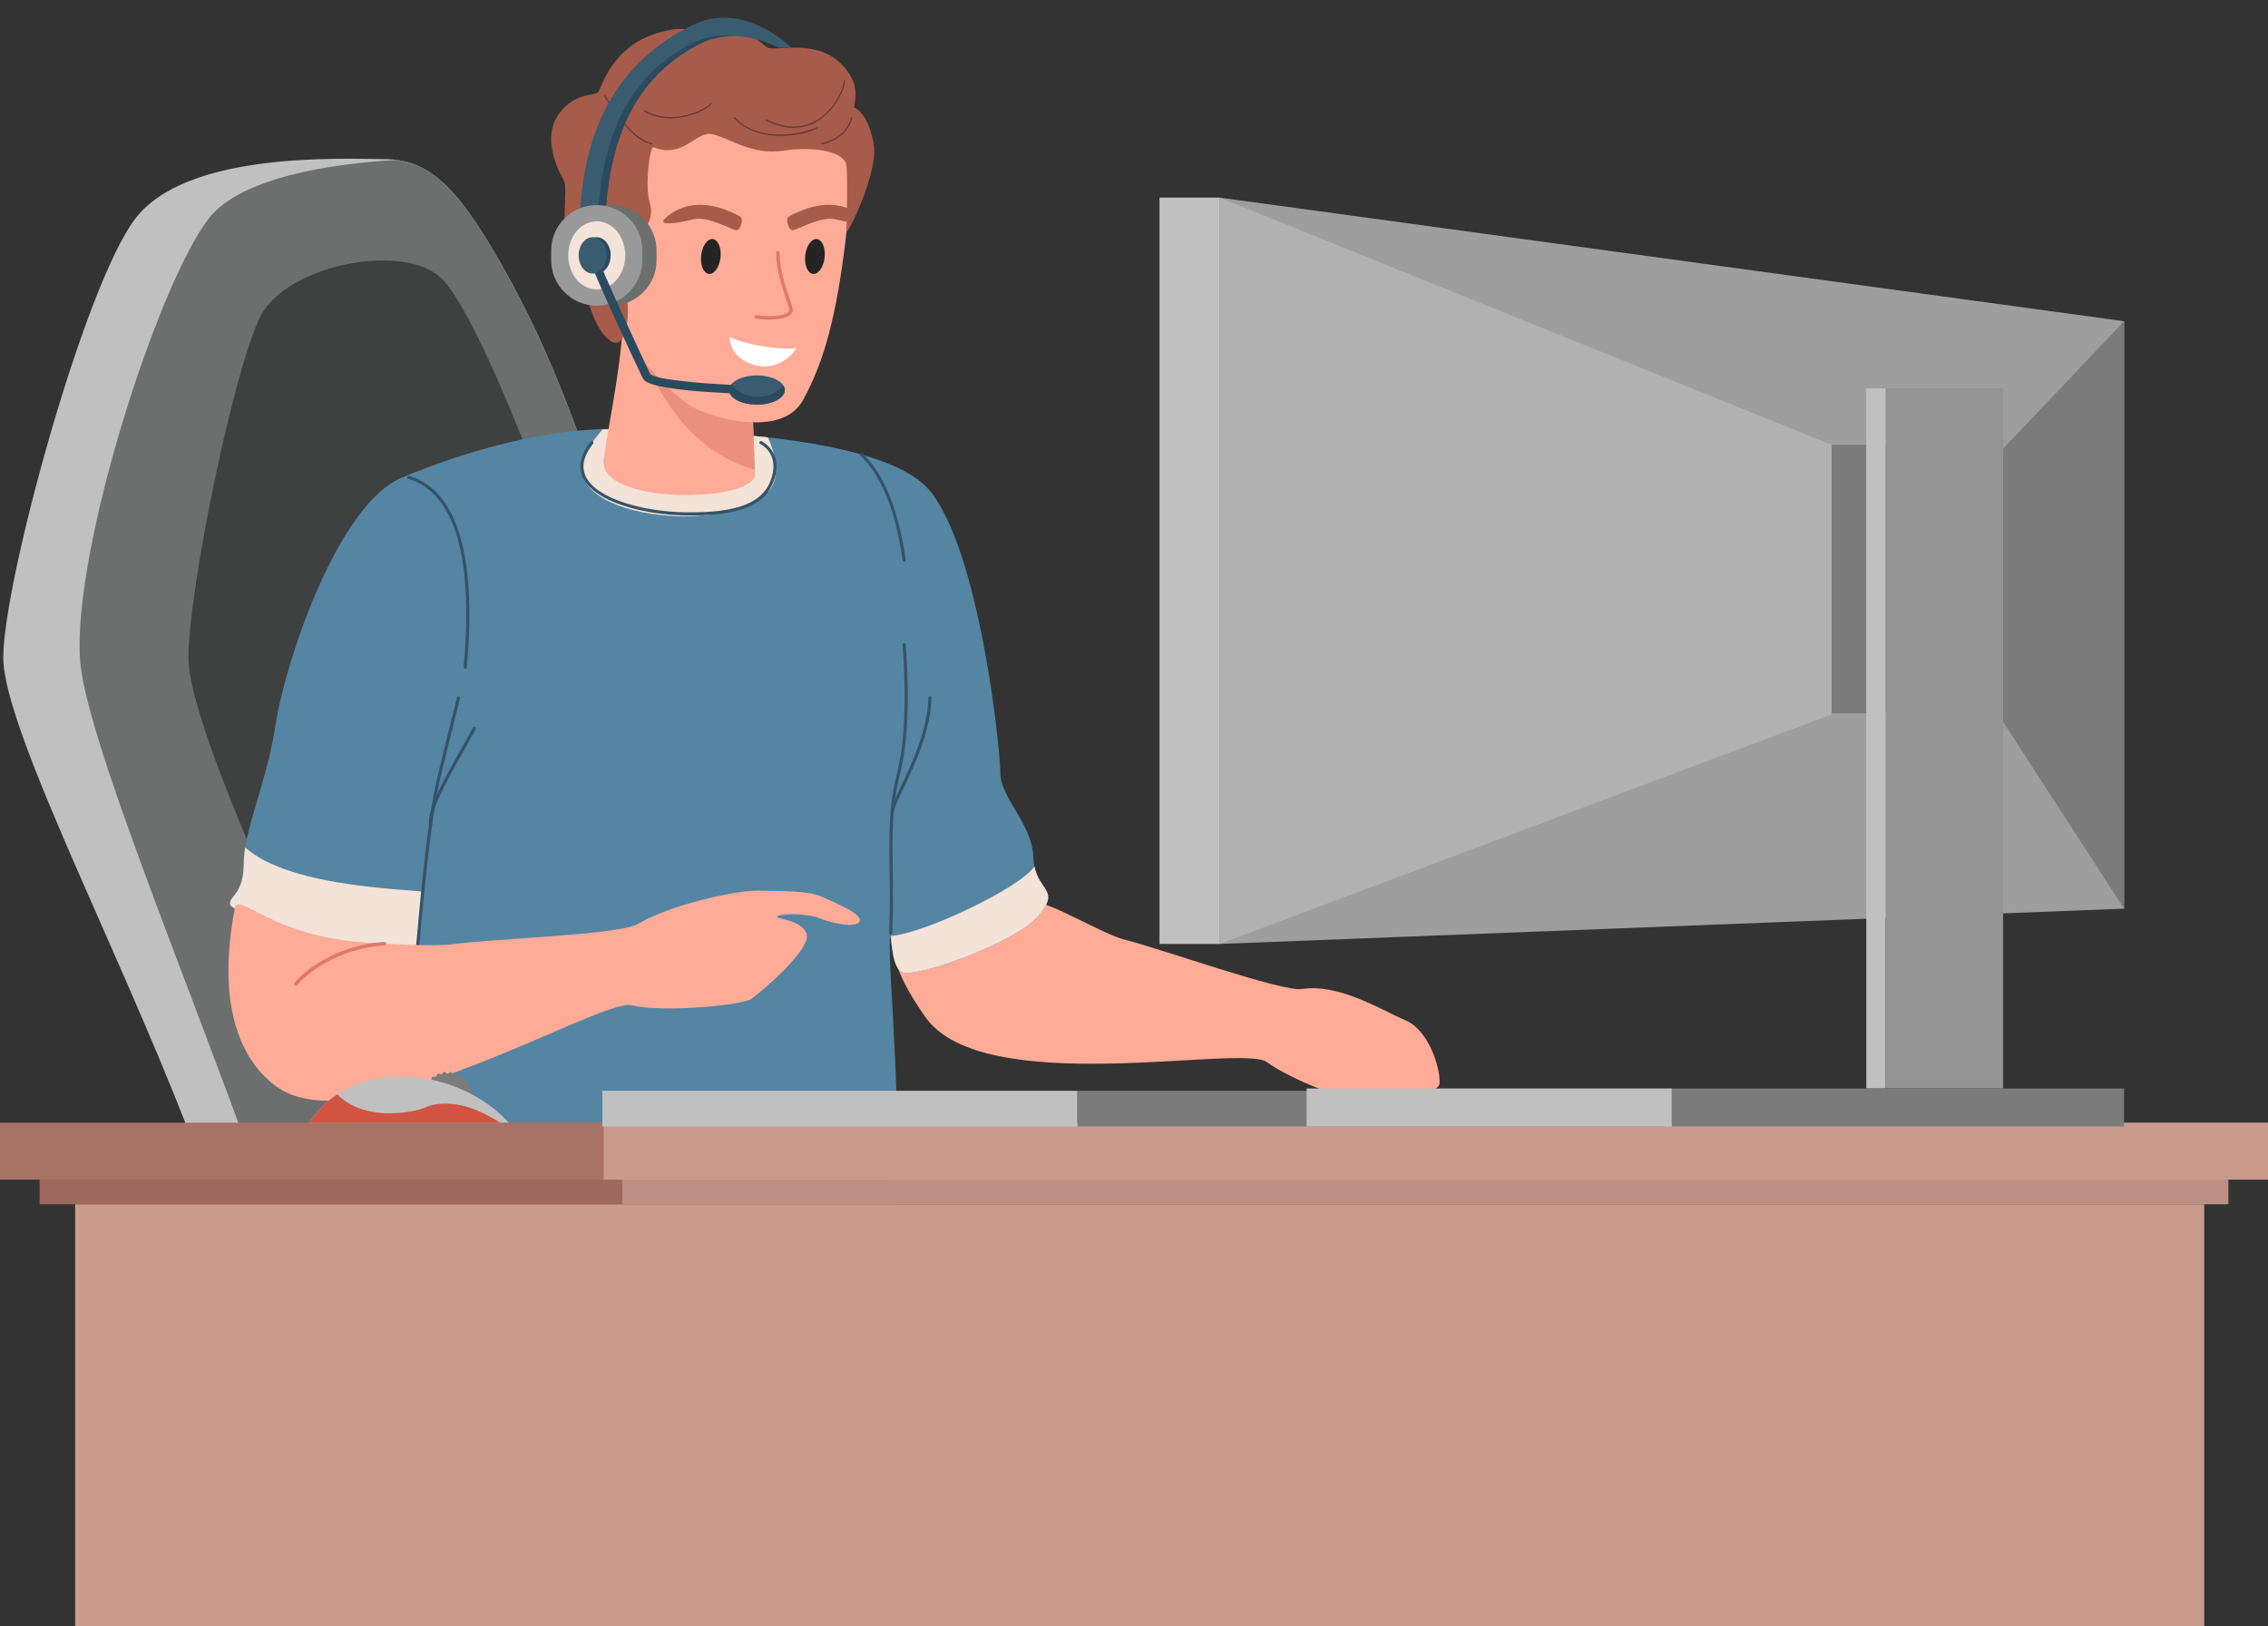 <?xml version="1.0" encoding="UTF-8"?><svg xmlns="http://www.w3.org/2000/svg" xmlns:xlink="http://www.w3.org/1999/xlink" height="358.5" preserveAspectRatio="xMidYMid meet" version="1.0" viewBox="0.0 -3.9 500.0 358.5" width="500.0" zoomAndPan="magnify"><rect x="0.0" y="-3.9" width="500.0" height="358.5" fill="#333333" stroke="none"/><defs><clipPath id="a"><path d="M 16 261 L 486 261 L 486 354.609 L 16 354.609 Z M 16 261"/></clipPath></defs><g><g><path d="M 44.629 253.676 C 29.797 212.246 0.723 157.605 0.723 141.02 C 0.723 124.434 18.523 59.164 29.797 44.328 C 41.07 29.496 74.891 31.086 84.977 31.18 C 95.066 31.277 101.594 37.805 112.863 58.57 C 124.141 79.336 130.07 99.781 135.414 113.59 C 140.754 127.398 173.387 254.867 173.387 254.867 L 44.629 253.676" fill="#c1c0c0"/></g><g><path d="M 55.969 252.992 L 173.336 254.676 C 171.934 249.191 140.633 127.09 135.414 113.59 C 130.07 99.781 124.141 79.336 112.863 58.57 C 102.543 39.555 96.199 32.484 87.461 31.352 C 73.969 32.113 53.074 34.965 45.918 44.383 C 34.645 59.215 16.07 117.078 17.641 141.461 C 18.707 158.012 41.137 211.562 55.969 252.992" fill="#6d6e6e"/></g><g><path d="M 87.055 254.066 C 65.277 206.297 41.543 155.93 41.543 141.062 C 41.543 126.195 51.629 76.758 57.562 65.578 C 63.496 54.398 89.203 49.383 97.414 57.527 C 105.625 65.672 124.02 112.887 132.324 142.977 C 140.633 173.07 152.574 254.676 152.574 254.676 L 87.055 254.066" fill="#3f4040"/></g><g><path d="M 196.445 199.562 C 195.352 207.906 201.543 216.734 203.98 220.238 C 216.66 238.441 273.672 226.18 279.273 230.199 C 284.871 234.223 296.652 238.672 299.062 238.133 C 301.469 237.598 317.254 238.379 317.375 234.809 C 317.496 231.242 314.895 223.141 309.918 221.031 C 304.941 218.922 295.195 212.793 287.055 214.09 C 282.629 214.797 255.754 205.137 247.848 203.199 C 243.227 202.07 230.105 194.082 227.684 195.051 C 209.281 202.402 196.969 195.57 196.445 199.562" fill="#feab97"/></g><g><path d="M 137.27 90.676 C 120.898 90.211 103.043 95.391 88.676 101.328 C 74.309 107.27 62.746 142.594 60.797 155.594 C 58.848 168.594 53.734 179.062 53.734 186.367 C 53.734 193.672 50.082 193.672 50.812 195.621 C 51.543 197.566 78.57 203.898 81.492 203.898 C 84.414 203.898 80.277 232.875 77.109 245.293 C 73.945 257.711 192.523 253.086 196.176 252.84 C 199.828 252.598 195.688 209.258 196.176 203.168 C 196.664 197.082 195.688 209.5 199.098 210.473 C 202.508 211.445 223.934 203.898 229.047 197.812 C 234.16 191.727 228.074 192.699 227.828 185.148 C 227.586 177.602 220.523 172.004 220.523 166.402 C 220.523 160.801 215.898 117.363 204.941 104.215 C 193.984 91.066 145.809 90.922 137.27 90.676" fill="#5485a3"/></g><g><path d="M 132.789 90.77 C 131.922 91.855 131.137 92.848 130.496 93.66 C 118.078 109.375 159.188 115.258 169.574 104.215 C 171.934 101.707 171.184 96.367 169.262 92.504 C 155.113 90.895 141.445 90.797 137.27 90.676 C 135.801 90.637 134.301 90.684 132.789 90.77" fill="#f3e3d8"/></g><g><path d="M 137.328 63.277 C 137.613 74.094 134.508 87.254 133.098 97.379 C 131.688 107.508 166.559 106.996 166.43 100.586 C 166.301 94.176 165.273 79.305 166.43 74.688 C 167.582 70.07 137.184 57.883 137.328 63.277" fill="#feab97"/></g><g><path d="M 166.402 99.672 C 164.93 99.215 163.82 98.793 163.48 98.66 C 152.504 94.391 147.051 85.031 144.25 80.07 C 143.555 78.836 142.805 77.395 142.059 75.84 C 146.113 80.656 150.797 85.207 154.383 86.609 C 157.5 87.828 161.855 89.047 166.012 89.18 C 166.141 93.094 166.328 96.941 166.402 99.672" fill="#eb907e"/></g><g><path d="M 186.805 45.492 C 184.477 67.633 180.949 77.055 177.094 84.176 C 172.996 91.738 160.941 89.176 154.383 86.609 C 147.828 84.047 137.605 70.969 134.273 64.945 C 130.938 58.918 123.887 55.539 127.863 42.742 C 131.836 29.945 147.605 16.738 160.555 16.227 C 173.504 15.715 186.18 24.562 187.789 28.535 C 189.398 32.508 187.23 41.434 186.805 45.492" fill="#feab97"/></g><g><path d="M 144.078 28.535 C 149.801 30.91 152.734 26.227 155.812 25.648 C 158.887 25.074 164.656 30.5 172.539 29.324 C 180.426 28.148 186.195 29.883 186.578 32.383 C 186.965 34.883 186.625 45.973 186.625 47.129 C 186.625 48.281 193.758 34.176 192.605 27.766 C 191.449 21.355 188.887 20.074 188.375 19.816 C 187.859 19.562 190.684 14.816 184.914 9.688 C 179.145 4.562 170.684 7.637 169.016 6.484 C 167.348 5.328 165.168 2.254 159.273 3.406 C 153.375 4.562 153.117 0.586 144.078 3.664 C 135.043 6.738 132.734 14.945 131.965 16.227 C 131.195 17.512 126.836 16.098 123.117 21.355 C 119.402 26.613 123.117 33.789 124.273 35.844 C 125.426 37.895 123.117 47.383 125.938 52.254 C 128.762 57.125 129.863 67.965 134.574 71.23 C 138.301 73.816 139.145 64.176 137.863 60.328 C 136.582 56.484 136.453 58.789 134.402 59.047 C 132.352 59.305 131.004 51.449 132.156 47.477 C 133.312 43.504 138.633 43.277 140.172 45.715 C 141.707 48.148 144.402 44.559 143.246 40.844 C 142.094 37.125 143.258 28.195 144.078 28.535" fill="#a65b4b"/></g><g><path d="M 163.172 43.824 C 154.289 38.992 149.141 42.047 146.836 44.047 C 144.453 46.113 149.551 45.266 152.91 44.438 C 156.016 43.672 161.098 46.629 162.195 46.828 C 163.297 47.031 163.988 44.27 163.172 43.824" fill="#a65b4b"/></g><g><path d="M 173.914 43.824 C 179.371 40.855 183.422 40.863 186.266 41.777 C 188.051 42.348 189.172 45.48 186.168 44.883 C 185.484 44.746 184.801 44.59 184.176 44.438 C 181.07 43.672 175.988 46.629 174.891 46.828 C 173.789 47.031 173.098 44.27 173.914 43.824" fill="#a65b4b"/></g><g><path d="M 158.84 52.879 C 159.078 50.758 158.316 48.93 157.141 48.801 C 155.961 48.664 154.812 50.277 154.574 52.398 C 154.336 54.516 155.098 56.344 156.277 56.477 C 157.453 56.609 158.602 54.996 158.84 52.879" fill="#242424"/></g><g><path d="M 181.789 52.879 C 182.027 50.758 181.266 48.93 180.086 48.801 C 178.91 48.664 177.762 50.277 177.523 52.398 C 177.285 54.516 178.047 56.344 179.227 56.477 C 180.402 56.609 181.551 54.996 181.789 52.879" fill="#242424"/></g><g><path d="M 169.438 66.555 C 168.289 66.555 167.23 66.453 166.594 66.312 C 166.387 66.27 166.254 66.062 166.301 65.855 C 166.344 65.648 166.551 65.52 166.758 65.562 C 168.562 65.953 172.789 65.914 173.828 64.832 C 174.008 64.645 174.059 64.453 173.996 64.207 C 173.859 63.68 173.613 62.957 173.328 62.121 C 172.441 59.512 171.098 55.57 171.098 51.805 C 171.098 51.59 171.27 51.418 171.484 51.418 C 171.695 51.418 171.867 51.59 171.867 51.805 C 171.867 55.441 173.184 59.312 174.055 61.875 C 174.348 62.723 174.594 63.461 174.738 64.016 C 174.871 64.516 174.75 64.984 174.383 65.363 C 173.52 66.266 171.352 66.555 169.438 66.555" fill="#dd7b6b"/></g><g><path d="M 196.371 202.137 L 196.359 202.137 C 196.172 202.129 196.023 201.969 196.031 201.781 C 196.234 196.484 196.172 191.867 196.117 187.793 C 196.012 179.863 195.926 173.598 197.73 166.621 C 198.922 162.023 200.105 153.438 199.012 138.645 L 198.98 138.242 C 198.969 138.055 199.109 137.891 199.297 137.875 C 199.488 137.863 199.652 138.004 199.664 138.195 L 199.695 138.594 C 200.797 153.48 199.598 162.145 198.395 166.793 C 196.613 173.684 196.695 179.906 196.805 187.785 C 196.859 191.867 196.922 196.492 196.715 201.809 C 196.707 201.992 196.555 202.137 196.371 202.137" fill="#355368"/></g><g><path d="M 196.664 175.637 L 196.645 175.637 C 196.453 175.625 196.309 175.465 196.32 175.273 C 196.387 174.156 197.32 172.188 198.613 169.461 C 200.973 164.48 204.539 156.953 204.66 149.898 C 204.664 149.711 204.816 149.562 205.004 149.562 L 205.008 149.562 C 205.199 149.566 205.348 149.723 205.348 149.91 C 205.223 157.113 201.617 164.719 199.23 169.754 C 198.02 172.312 197.062 174.328 197.004 175.312 C 196.992 175.496 196.844 175.637 196.664 175.637" fill="#355368"/></g><g><path d="M 91.555 205.516 C 92.242 203.516 93.113 193.457 93.184 192.742 C 93.254 192.066 64.355 192.242 54.059 182.891 C 53.859 184.113 53.734 185.281 53.734 186.367 C 53.734 193.672 50.082 193.672 50.812 195.621 C 51.543 197.566 80.684 206.48 82.449 206.727 C 88.703 207.586 91.25 206.41 91.555 205.516" fill="#f3e3d8"/></g><g><path d="M 102.555 143.492 L 102.523 143.488 C 102.336 143.473 102.195 143.305 102.215 143.117 C 103.785 126.344 102.949 105.531 90.039 101.656 C 89.855 101.602 89.754 101.41 89.809 101.23 C 89.863 101.051 90.055 100.945 90.234 101 C 103.594 105.008 104.492 126.148 102.895 143.18 C 102.879 143.359 102.73 143.492 102.555 143.492" fill="#355368"/></g><g><path d="M 86.863 207.961 C 85.328 207.961 83.621 207.629 81.945 206.965 C 81.77 206.895 81.684 206.695 81.754 206.52 C 81.82 206.344 82.023 206.258 82.195 206.324 C 85.254 207.535 88.395 207.602 90.199 206.492 C 91.156 205.902 91.699 205.02 91.805 203.867 L 91.938 202.398 C 92.504 196.016 94.23 176.582 96.301 167.906 C 98.543 158.516 100.738 149.906 100.762 149.82 C 100.809 149.637 100.996 149.527 101.18 149.574 C 101.363 149.621 101.473 149.809 101.426 149.992 C 101.402 150.074 99.211 158.68 96.969 168.062 C 94.91 176.691 93.184 196.086 92.617 202.461 L 92.488 203.93 C 92.363 205.289 91.695 206.379 90.559 207.074 C 89.598 207.664 88.309 207.961 86.863 207.961" fill="#355368"/></g><g><path d="M 94.887 178.402 C 94.711 178.402 94.559 178.266 94.547 178.086 C 94.25 174.391 97.324 168.918 101.219 161.992 C 102.211 160.223 103.238 158.395 104.262 156.5 C 104.352 156.332 104.559 156.27 104.727 156.359 C 104.895 156.449 104.953 156.66 104.863 156.824 C 103.84 158.727 102.812 160.559 101.816 162.328 C 98.133 168.883 94.949 174.543 95.23 178.031 C 95.246 178.223 95.102 178.387 94.914 178.402 L 94.887 178.402" fill="#355368"/></g><g><path d="M 152.277 109.719 C 151.887 109.719 151.484 109.715 151.078 109.707 C 141.758 109.57 131.016 106.68 128.516 101.426 C 127.371 99.016 127.945 96.332 130.227 93.445 C 130.344 93.297 130.559 93.273 130.707 93.391 C 130.855 93.508 130.883 93.723 130.766 93.871 C 128.66 96.535 128.113 98.977 129.137 101.129 C 131.516 106.133 141.98 108.887 151.09 109.023 C 162.82 109.199 168.523 106.867 170.16 101.234 C 171.695 95.938 167.773 94.051 167.605 93.973 C 167.434 93.891 167.359 93.688 167.438 93.516 C 167.516 93.344 167.719 93.27 167.891 93.348 C 167.938 93.367 172.523 95.547 170.816 101.426 C 169.137 107.211 163.566 109.719 152.277 109.719" fill="#355368"/></g><g><path d="M 199.32 119.871 C 199.152 119.871 199.008 119.75 198.984 119.578 C 198.379 115.473 196.535 102.965 189.645 96.527 C 189.508 96.398 189.5 96.18 189.629 96.043 C 189.762 95.902 189.977 95.898 190.113 96.027 C 197.18 102.629 199.047 115.312 199.66 119.48 C 199.688 119.668 199.559 119.844 199.371 119.871 L 199.32 119.871" fill="#355368"/></g><g><path d="M 196.406 202.41 C 196.406 202.41 196.551 204.262 196.914 206.703 C 197.293 208.496 197.941 210.145 199.098 210.473 C 202.508 211.445 223.934 203.898 229.047 197.812 C 233.668 192.309 229.152 192.555 228.059 187.086 C 224.805 191.887 203.438 201.969 196.406 202.41" fill="#f3e3d8"/></g><g><path d="M 135.273 56.145 C 135.094 56.145 134.918 56.113 134.758 56.047 C 133.438 55.473 133.824 52.477 133.887 51.996 C 134.09 50.398 134.945 47.598 136.414 47.535 C 136.434 47.535 136.449 47.531 136.469 47.531 C 137.383 47.531 138.27 48.586 138.578 49.559 C 138.809 50.285 138.855 51.418 138.211 52.137 C 137.398 53.031 135.977 52.746 135.91 53.191 C 135.84 53.652 137.379 53.926 137.426 54.617 C 137.469 55.25 136.262 56.145 135.273 56.145" fill="#eb907e"/></g><g><path d="M 143.707 27.938 L 143.664 27.93 L 143.512 27.883 C 142.055 27.438 138.645 26.391 133.168 17.242 L 133.215 17.055 L 133.406 17.102 C 138.824 26.156 142.164 27.18 143.59 27.617 L 143.75 27.668 L 143.84 27.84 L 143.707 27.938" fill="#673935"/></g><g><path d="M 172.102 26.055 C 168.406 26.055 164.469 25.051 161.754 22.098 L 161.762 21.902 L 161.957 21.91 C 167.387 27.816 177.223 25.57 180.195 24.09 L 180.379 24.148 L 180.316 24.336 C 178.461 25.262 175.379 26.055 172.102 26.055" fill="#673935"/></g><g><path d="M 174.977 24.285 C 173.184 24.285 171.117 23.824 168.781 22.609 L 168.727 22.422 L 168.91 22.363 C 173.211 24.605 177.266 24.555 180.641 22.211 C 184.512 19.52 186.145 14.93 186.008 13.832 L 186.125 13.68 L 186.281 13.797 C 186.449 15.156 184.555 19.828 180.797 22.438 C 179.398 23.41 177.449 24.285 174.977 24.285" fill="#673935"/></g><g><path d="M 181.176 27.938 L 181.043 27.832 L 181.145 27.664 C 184.738 26.785 186.867 24.922 187.656 21.969 L 187.824 21.871 L 187.926 22.039 C 187.105 25.098 184.91 27.027 181.207 27.934 L 181.176 27.938" fill="#673935"/></g><g><path d="M 147.824 22.184 C 145.965 22.184 143.949 21.789 142.004 20.648 L 141.953 20.461 L 142.145 20.41 C 145.734 22.516 149.582 22.016 152.18 21.227 C 154.676 20.469 156.398 19.309 156.586 18.926 L 156.77 18.863 L 156.832 19.047 C 156.582 19.562 154.723 20.742 152.258 21.492 C 151.012 21.871 149.48 22.184 147.824 22.184" fill="#673935"/></g><g><path d="M 160.816 70.348 C 165.129 72.496 173.891 73.285 175.152 72.812 C 176.418 72.344 172.617 77.656 167.414 76.785 C 160.797 75.68 160.816 70.348 160.816 70.348" fill="#fff"/></g><g><path d="M 51.758 196.359 C 46.395 224.383 57.91 233.602 61.473 235.953 C 79.98 248.188 132.516 216.008 139.203 217.676 C 145.895 219.34 163.531 217.695 165.57 216.309 C 167.609 214.922 179.016 205.27 177.809 201.906 C 176.605 198.547 170.102 198.668 171.43 198.016 C 172.762 197.363 178.453 197.543 180.605 198.469 C 182.758 199.398 188.387 200.777 189.422 199.324 C 190.598 197.68 184.184 195.16 181.215 193.773 C 178.246 192.391 172.77 192.543 167.367 192.422 C 161.965 192.301 147.57 195.613 140.484 199.828 C 136.629 202.117 108.09 203.07 100.031 204.195 C 95.316 204.852 84.098 204.043 81.492 203.898 C 59.754 202.711 52.516 192.402 51.758 196.359" fill="#feab97"/></g><g><path d="M 65.242 213.352 L 64.996 213.262 C 64.832 213.129 64.812 212.883 64.949 212.723 C 68.273 208.73 75.883 204.207 84.727 203.711 C 84.934 203.695 85.121 203.859 85.133 204.07 C 85.145 204.285 84.984 204.465 84.773 204.477 C 76.539 204.941 68.863 209.223 65.539 213.215 C 65.461 213.305 65.352 213.352 65.242 213.352" fill="#dd7b6b"/></g><g><path d="M 133.469 44.039 L 127.82 43.77 C 128.816 23.141 136.918 9.363 152.602 1.664 C 163.848 -3.855 173.777 6.039 174.426 6.566 L 171.699 6.621 C 171.57 6.516 162.645 1.695 154.711 5.57 C 140.84 12.348 134.367 25.402 133.469 44.039" fill="#3a5c70"/></g><g><path d="M 153.062 5.422 C 139.191 12.195 132.719 25.254 131.82 43.891 L 127.824 43.699 L 127.82 43.77 L 133.469 44.039 C 134.367 25.402 140.84 12.348 154.711 5.57 C 157.309 4.305 160.008 3.969 162.473 4.094 C 159.602 3.715 156.25 3.863 153.062 5.422" fill="#2a4a5e"/></g><g><path d="M 134.699 63.473 C 129.148 63.473 124.648 58.973 124.648 53.422 L 124.648 51.352 C 124.648 45.801 129.148 41.301 134.699 41.301 C 140.246 41.301 144.746 45.801 144.746 51.352 L 144.746 53.422 C 144.746 58.973 140.246 63.473 134.699 63.473" fill="#6d6e6e"/></g><g><path d="M 131.555 63.473 C 126.008 63.473 121.508 58.973 121.508 53.422 L 121.508 51.352 C 121.508 45.801 126.008 41.301 131.555 41.301 C 137.105 41.301 141.605 45.801 141.605 51.352 L 141.605 53.422 C 141.605 58.973 137.105 63.473 131.555 63.473" fill="#99999a"/></g><g><path d="M 137.844 52.387 C 137.844 48.238 135.027 44.879 131.555 44.879 C 128.082 44.879 125.27 48.238 125.27 52.387 C 125.27 56.535 128.082 59.898 131.555 59.898 C 135.027 59.898 137.844 56.535 137.844 52.387" fill="#f3e3d8"/></g><g><path d="M 134.621 52.387 C 134.621 50.176 133.25 48.387 131.555 48.387 C 129.863 48.387 128.488 50.176 128.488 52.387 C 128.488 54.598 129.863 56.391 131.555 56.391 C 133.25 56.391 134.621 54.598 134.621 52.387" fill="#2a4a5e"/></g><g><path d="M 167.07 83.016 C 167.012 83.016 161.152 82.891 155.207 82.441 C 142.695 81.5 142.008 80.098 141.641 79.344 C 140.664 77.348 130.195 55.023 129.719 52.566 L 131.57 52.207 C 131.949 54.156 141.773 75.324 143.332 78.516 C 144.422 79.844 156.527 80.914 167.109 81.129 L 167.07 83.016" fill="#2a4a5e"/></g><g><path d="M 133.711 52.387 C 133.711 50.176 132.34 48.387 130.645 48.387 C 128.949 48.387 127.578 50.176 127.578 52.387 C 127.578 54.598 128.949 56.391 130.645 56.391 C 132.34 56.391 133.711 54.598 133.711 52.387" fill="#3a5c70"/></g><g><path d="M 173.012 82.066 C 173.012 80.293 170.266 78.852 166.875 78.852 C 163.484 78.852 160.734 80.293 160.734 82.066 C 160.734 83.844 163.484 85.281 166.875 85.281 C 170.266 85.281 173.012 83.844 173.012 82.066" fill="#3a5c70"/></g><g><path d="M 170.418 82.859 C 168.031 83.996 164.703 83.777 162.566 82.152 C 161.992 81.715 161.574 81.23 161.258 80.777 C 160.926 81.172 160.734 81.609 160.734 82.066 C 160.734 83.844 163.484 85.281 166.875 85.281 C 170.266 85.281 173.012 83.844 173.012 82.066 C 173.012 81.719 172.902 81.383 172.703 81.066 C 172.195 81.645 171.5 82.344 170.418 82.859" fill="#2a4a5e"/></g><g><path d="M 197.941 261.543 L 8.734 261.543 L 8.734 252.98 L 197.941 252.98 L 197.941 261.543" fill="#9e685e"/></g><g><path d="M 491.266 261.543 L 137.176 261.543 L 137.176 252.98 L 491.266 252.98 L 491.266 261.543" fill="#bc9084"/></g><g><path d="M 196.059 256.121 L 0 256.121 L 0 243.555 L 196.059 243.555 L 196.059 256.121" fill="#a87265"/></g><g><path d="M 500 256.121 L 133.094 256.121 L 133.094 243.555 L 500 243.555 L 500 256.121" fill="#ca9b8c"/></g><g><path d="M 237.512 244.387 L 367.195 244.387 L 367.195 236.535 L 237.512 236.535 L 237.512 244.387" fill="#7c7b7b"/></g><g><path d="M 132.805 244.387 L 237.512 244.387 L 237.512 236.535 L 132.805 236.535 L 132.805 244.387" fill="#c1c0c0"/></g><g><path d="M 468.27 196.383 L 268.855 204.164 L 268.855 39.652 L 468.27 66.898 L 468.27 196.383" fill="#9e9e9e"/></g><g><path d="M 268.855 204.164 L 255.621 204.164 L 255.621 39.652 L 268.855 39.652 L 268.855 204.164" fill="#c1c0c0"/></g><g><path d="M 435.965 153.309 L 403.785 153.309 L 403.785 94.145 L 435.965 94.145 L 435.965 153.309" fill="#7c7b7b"/></g><g><path d="M 403.785 153.566 L 268.855 204.164 L 268.855 39.652 L 403.785 94.145 L 403.785 153.566" fill="#b2b1b1"/></g><g><path d="M 468.27 66.898 L 439.465 97.258 L 439.465 151.895 L 468.27 196.383 L 468.27 66.898" fill="#7c7b7b"/></g><g><path d="M 415.723 236.02 L 411.441 236.02 L 411.441 81.688 L 415.723 81.688 L 415.723 236.02" fill="#c1c0c0"/></g><g><path d="M 441.605 236.02 L 415.723 236.02 L 415.723 81.688 L 441.605 81.688 L 441.605 236.02" fill="#939393"/></g><g><path d="M 368.562 244.387 L 468.27 244.387 L 468.27 236.02 L 368.562 236.02 L 368.562 244.387" fill="#7c7b7b"/></g><g><path d="M 288.059 244.387 L 368.562 244.387 L 368.562 236.02 L 288.059 236.02 L 288.059 244.387" fill="#c1c0c0"/></g><g><path d="M 103.797 237.883 C 103.797 237.645 104.184 237.387 104.152 237.156 C 104.121 236.922 103.684 236.77 103.625 236.547 C 103.562 236.32 103.867 235.973 103.777 235.758 C 103.688 235.543 103.227 235.512 103.109 235.309 C 102.992 235.105 103.195 234.691 103.055 234.508 C 102.91 234.32 102.457 234.41 102.293 234.242 C 102.129 234.078 102.215 233.625 102.031 233.484 C 101.848 233.344 101.43 233.543 101.227 233.43 C 101.027 233.312 100.996 232.848 100.777 232.762 C 100.562 232.672 100.215 232.973 99.988 232.914 C 99.766 232.855 99.613 232.418 99.383 232.387 C 99.152 232.355 98.895 232.738 98.656 232.738 C 98.422 232.738 98.16 232.355 97.934 232.387 C 97.699 232.418 97.547 232.855 97.324 232.914 C 97.098 232.973 96.75 232.672 96.535 232.762 C 96.32 232.852 96.285 233.312 96.086 233.43 C 95.883 233.547 95.469 233.344 95.281 233.484 C 95.098 233.629 95.188 234.082 95.023 234.246 C 94.855 234.41 94.402 234.324 94.262 234.508 C 94.117 234.691 94.32 235.109 94.203 235.309 C 94.09 235.512 93.629 235.543 93.535 235.762 C 93.449 235.973 93.75 236.32 93.691 236.551 C 93.633 236.773 93.195 236.926 93.164 237.156 C 93.133 237.387 93.516 237.645 93.516 237.883 C 93.516 238.117 93.133 238.375 93.164 238.605 C 93.195 238.84 93.633 238.988 93.691 239.215 C 93.754 239.441 93.449 239.789 93.539 240.004 C 93.629 240.219 94.09 240.254 94.207 240.453 C 94.324 240.656 94.121 241.07 94.262 241.254 C 94.406 241.441 94.859 241.352 95.023 241.516 C 95.188 241.684 95.102 242.137 95.285 242.277 C 95.469 242.418 95.887 242.219 96.086 242.336 C 96.289 242.449 96.32 242.91 96.535 243 C 96.75 243.09 97.098 242.785 97.328 242.848 C 97.551 242.906 97.699 243.344 97.934 243.375 C 98.164 243.402 98.422 243.02 98.656 243.02 C 98.895 243.02 99.152 243.402 99.383 243.375 C 99.613 243.344 99.766 242.906 99.988 242.848 C 100.219 242.785 100.566 243.09 100.781 243 C 100.996 242.91 101.027 242.449 101.23 242.332 C 101.434 242.215 101.848 242.418 102.031 242.273 C 102.219 242.133 102.129 241.68 102.293 241.516 C 102.457 241.352 102.91 241.438 103.055 241.254 C 103.195 241.07 102.992 240.652 103.109 240.449 C 103.227 240.25 103.688 240.219 103.777 240 C 103.867 239.789 103.562 239.438 103.625 239.211 C 103.684 238.988 104.121 238.84 104.152 238.605 C 104.184 238.375 103.797 238.117 103.797 237.883" fill="#7c7b7b"/></g><g><path d="M 112.184 243.555 C 100.664 230.988 77.414 229.008 68.199 243.555 L 112.184 243.555" fill="#c1c0c0"/></g><g><path d="M 68.199 243.555 L 110.309 243.555 C 109.355 242.98 108.543 242.535 108.074 242.281 C 106.02 241.16 102.34 239.207 97.547 239.375 C 94.047 239.496 94.043 240.609 90.008 241.18 C 88.129 241.445 80.949 242.465 75.715 238.512 C 75.172 238.102 74.73 237.695 74.355 237.305 C 71.953 238.887 69.848 240.949 68.199 243.555" fill="#d15342"/></g><g clip-path="url(#a)"><path d="M 485.934 354.609 L 16.578 354.609 L 16.578 261.543 L 485.934 261.543 L 485.934 354.609" fill="#ca9b8c"/></g></g></svg>